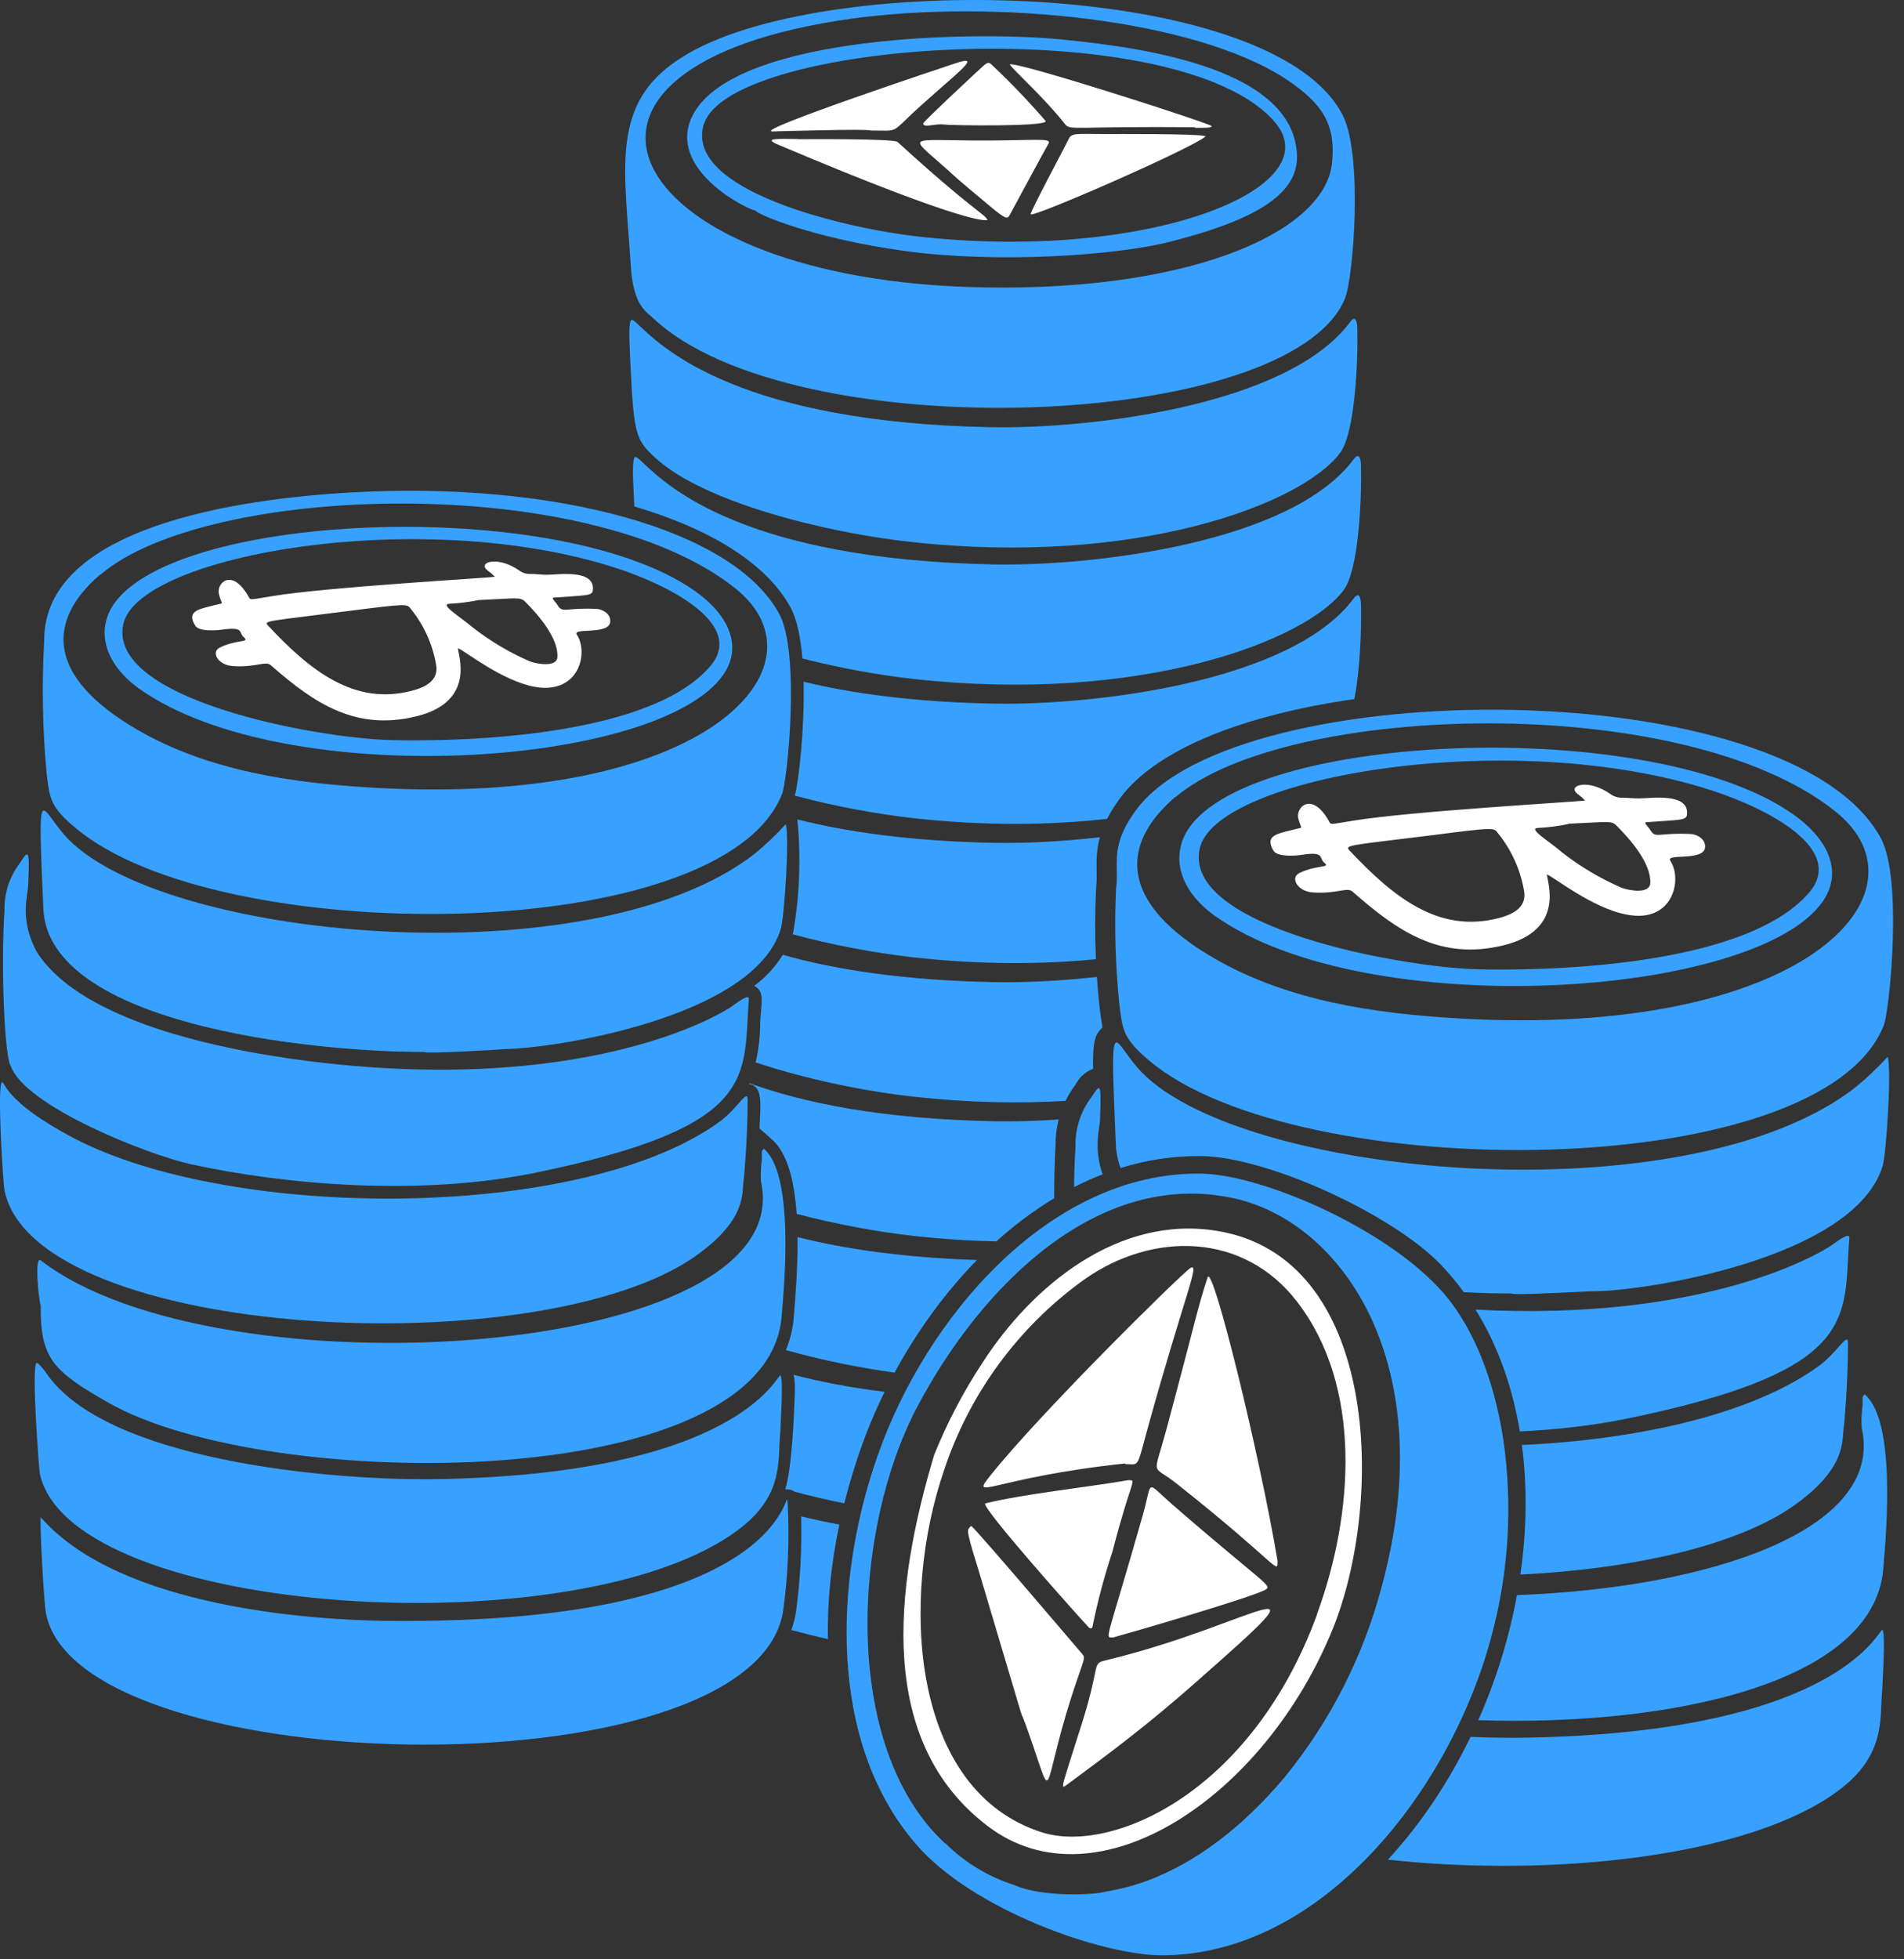 <svg width="140" height="144" viewBox="0 0 140 144" fill="none" xmlns="http://www.w3.org/2000/svg">
<rect x="0" y="0" width="140" height="144" fill="#333333" stroke="none"/>
<path d="M88.652 10.023C87.662 10.891 75.902 16.044 75.787 15.745C75.725 15.591 78.445 10.53 78.529 10.322C78.767 9.723 79.051 9.854 81.325 9.854C81.601 9.854 88.353 9.808 88.652 10.023Z" fill="white"/>
<path d="M58.659 10.23C59.043 10.23 65.717 10.176 65.994 10.43C71.524 15.484 72.446 15.737 72.607 16.175C72.546 16.175 71.609 16.72 57.245 10.645C55.986 10.115 57.307 10.215 58.674 10.215L58.659 10.23Z" fill="white"/>
<path d="M73.967 10.314C76.701 10.261 77.316 10.207 77.085 10.575C76.962 10.76 74.405 15.507 74.236 15.814C74.067 16.121 73.928 16.09 72.884 15.23C70.119 12.926 70.426 13.164 69.665 12.473C66.439 9.585 66.578 10.445 73.967 10.314Z" fill="white"/>
<path d="M87.869 9.355C78.767 9.255 78.706 9.639 78.284 9.093C76.747 7.135 74.505 5.161 74.243 4.731C74.866 4.516 89.129 9.124 89.098 9.27C89.068 9.416 88.584 9.393 87.869 9.393V9.355Z" fill="white"/>
<path d="M56.815 9.661C55.172 9.661 69.934 4.753 70.203 4.669C72.323 3.954 70.495 5.245 67.737 7.741C65.364 9.861 66.278 9.592 63.989 9.592C64.005 9.454 56.815 9.654 56.815 9.661Z" fill="white"/>
<path d="M69.412 9.154C68.782 9.054 67.929 9.431 67.876 9.078C67.876 8.947 72.269 4.861 72.323 4.822C72.684 4.538 72.707 4.546 73.037 4.868C74.384 6.142 75.665 7.483 76.877 8.886C77.185 9.331 69.796 9.216 69.412 9.154Z" fill="white"/>
<path fill-rule="evenodd" clip-rule="evenodd" d="M46.385 19.601C46.331 18.763 46.271 17.962 46.213 17.196C45.722 10.667 45.415 6.604 51.224 3.594C62.484 -2.236 93.968 -1.238 98.761 8.54C100.205 11.466 99.529 20.376 98.891 21.951C94.843 31.69 58.275 33.027 48.028 23.387C47.96 23.321 47.889 23.257 47.816 23.197C47.325 22.783 46.543 22.122 46.385 19.601ZM62.714 1.358C37.882 4.776 45.355 20.131 70.948 21.083C86.886 21.667 97.424 17.243 97.946 11.958C98.215 9.239 97.355 7.672 94.559 5.813C87.746 1.358 73.076 -0.047 62.714 1.358ZM66.923 39.824C60.779 39.148 51.73 36.944 48.136 33.603C46.715 32.289 46.6 31.867 46.346 26.59L46.323 26.07C46.275 25.01 46.209 23.57 46.431 23.518C46.537 23.482 46.732 23.666 47.084 24C48.844 25.662 54.541 31.047 72.861 31.398C80.011 31.537 94.682 29.862 99.275 23.664C99.721 23.057 99.797 23.817 99.805 24.14C99.859 26.498 99.652 31.736 98.553 33.257C95.803 37.029 83.568 41.668 66.923 39.824ZM58.144 44.679C56.426 41.472 52.314 38.891 46.642 37.222C46.627 36.917 46.612 36.612 46.597 36.307C46.545 35.243 46.467 33.65 46.699 33.596C46.805 33.559 47.001 33.743 47.352 34.077C49.113 35.742 54.81 41.132 73.129 41.483C80.28 41.614 94.943 39.947 99.544 33.741C99.99 33.142 100.066 33.895 100.074 34.225C100.128 36.575 99.92 41.821 98.822 43.335C96.065 47.114 83.837 51.745 67.184 49.902C64.753 49.635 61.845 49.124 59 48.395C58.873 46.882 58.609 45.544 58.144 44.679ZM60.874 120.462C59.972 120.262 59.075 120.04 58.184 119.797C58.337 119.386 58.45 118.962 58.52 118.523C58.841 116.178 58.97 113.811 58.907 111.447C59.781 111.662 60.715 111.863 61.718 112.046C61.084 115.03 60.826 117.845 60.874 120.462ZM99.585 51.38C100.021 49.168 100.112 46.101 100.074 44.448C100.066 44.126 99.99 43.373 99.544 43.972C94.943 50.178 80.28 51.845 73.129 51.715C67.241 51.602 62.658 50.968 59.089 50.105C59.172 53.611 58.723 57.439 58.444 58.477C61.463 59.284 64.594 59.846 67.184 60.133C72.413 60.712 77.205 60.652 81.405 60.181C81.64 59.719 81.944 59.224 82.339 58.689C85.064 54.966 91.712 52.499 99.585 51.38ZM80.873 61.532C77.943 61.869 75.216 61.984 73.129 61.945C66.985 61.827 62.261 61.143 58.629 60.223C58.901 62.995 58.798 65.793 58.321 68.543C58.307 68.584 58.293 68.624 58.279 68.664C61.201 69.45 64.178 70.018 67.184 70.364C72.074 70.905 76.582 70.888 80.581 70.498C80.502 68.71 80.51 66.92 80.603 65.133C80.65 64.767 80.643 64.388 80.635 63.981C80.622 63.274 80.608 62.485 80.873 61.532ZM80.654 71.799C77.807 72.116 75.164 72.223 73.129 72.184C66.362 72.054 61.317 71.237 57.557 70.174C57.011 71.063 56.298 71.837 55.456 72.453C56.092 72.786 56.042 73.348 55.955 74.353C55.933 74.599 55.91 74.871 55.894 75.172C55.898 76.151 55.787 77.127 55.563 78.081C59.376 79.359 63.754 80.222 67.184 80.602C71.184 81.046 74.927 81.114 78.347 80.91C78.555 80.485 78.803 80.081 79.09 79.704C79.358 79.173 79.816 78.762 80.373 78.552C80.35 76.777 80.449 76.14 80.949 75.633L80.973 75.607C81.006 75.574 81.028 75.551 81.041 75.525C81.064 75.472 81.053 75.405 81.018 75.206C80.982 74.998 80.92 74.649 80.849 74.028C80.769 73.286 80.704 72.543 80.654 71.799ZM77.844 82.275C76.275 82.387 74.702 82.431 73.129 82.407C64.763 82.247 59.029 81.035 55.101 79.608L55.079 79.665C55.997 79.843 55.95 80.81 55.874 82.351C55.865 82.538 55.856 82.734 55.847 82.937L56.715 83.705C57.886 84.685 58.407 86.747 58.576 89.21C61.555 90 64.632 90.551 67.184 90.833C69.284 91.066 71.312 91.195 73.26 91.236C74.573 90.045 75.996 88.983 77.511 88.063C77.514 86.478 77.556 85.046 77.615 84.135C77.61 83.508 77.687 82.883 77.844 82.275ZM71.835 92.605C66.323 92.422 62.013 91.772 58.642 90.918C58.663 92.86 58.527 94.941 58.359 96.878C58.289 97.685 58.097 98.476 57.79 99.225C60.412 99.955 63.079 100.508 65.775 100.882C67.405 97.879 69.454 95.035 71.835 92.605ZM65.045 102.292C62.476 101.974 60.263 101.542 58.358 101.046C58.48 101.551 58.451 102.212 58.424 102.859L58.413 103.123C58.405 103.39 58.245 107.979 57.738 109.443L57.799 109.46C58.026 109.444 58.252 109.505 58.438 109.635C59.643 109.957 60.857 110.241 62.079 110.487C62.405 109.197 62.786 107.921 63.221 106.664C63.738 105.17 64.347 103.71 65.045 102.292ZM95.366 11.466C95.204 5.084 84.351 3.517 77.999 2.895C71.148 2.226 52.975 2.664 50.724 8.955C49.395 12.695 55.148 15.499 55.54 15.461C55.663 15.775 59.964 17.55 66.547 18.448C73.306 19.37 82.008 18.794 86.072 17.757C91.602 16.344 95.45 14.539 95.366 11.466ZM67.361 17.366C62.23 16.782 50.117 14.009 51.776 9.039V9.085C53.873 2.818 86.709 0.798 93.737 8.97C97.931 13.878 84.259 19.293 67.361 17.366Z" fill="#38A1FF"/>
<path d="M57.307 45.139C58.843 48.028 57.906 57.329 57.507 58.343C53.105 69.603 16.03 69.711 5.553 60.847C3.694 59.311 3.648 58.681 3.425 56.815C3.128 53.587 3.069 50.342 3.249 47.106C3.18 38.734 17.489 36.66 25.854 36.191C40.77 35.354 53.95 38.88 57.307 45.139ZM7.381 42.213C3.464 45.562 3.31 49.694 10.115 53.642C15.331 56.661 21.506 57.552 27.428 57.89C51.953 59.319 61.224 48.934 54.05 43.227C43.305 34.663 15.216 35.538 7.404 42.221L7.381 42.213Z" fill="#38A1FF"/>
<path d="M3.318 118.108C3.095 115.619 2.918 111.418 3.003 111.518C8.871 118.246 23.388 119.061 28.304 119.122C59.189 119.498 57.675 108.192 57.921 110.527C58.056 113.159 57.942 115.797 57.583 118.408C55.394 132.156 4.501 130.904 3.318 118.108Z" fill="#38A1FF"/>
<path d="M7.988 103.1C3.94 100.795 2.949 99.866 2.995 95.956C2.865 95.626 2.496 92.269 2.995 92.63C15.991 102.693 58.92 99.889 55.947 86.816C55.924 86.272 55.947 85.728 56.017 85.188C56.017 84.42 55.978 84.704 56.155 84.42C58.336 86.232 57.737 93.79 57.468 96.809C56.301 109.843 19.686 109.751 7.988 103.1Z" fill="#38A1FF"/>
<path d="M0.337 87.538C0.23 87.031 -0.231 79.734 0.145 79.535C0.353 79.427 0.268 80.94 5.414 83.644C17.197 89.789 42.913 89.735 52.936 82.423C54.234 81.47 54.972 79.973 54.972 80.825C54.972 83.805 54.695 86.663 54.687 86.678C54.526 87.6 55.01 89.558 51.193 92.277C39.856 100.358 2.726 98.491 0.337 87.538Z" fill="#38A1FF"/>
<path d="M2.926 108.3C2.88 108.1 2.273 100.242 2.703 100.158C2.826 100.158 3.287 100.749 3.348 100.834C7.642 107.347 24.348 108.837 32.152 108.707C54.303 108.33 57.122 101.026 57.376 101.087C57.629 101.149 57.376 104.981 57.376 105.266C57.161 107.263 57.706 109.874 54.303 112.417C42.705 121.18 5.207 118.876 2.926 108.3Z" fill="#38A1FF"/>
<path d="M31.215 77.315C22.651 77.315 3.564 75.234 3.187 66.785C2.772 57.23 2.895 59.211 4.662 61.285C11.314 69.081 43.612 72.131 55.571 62.683C56.353 62.033 57.09 61.33 57.775 60.578C58.067 61.492 57.668 67.445 57.414 68.259C55.433 74.857 40.455 77.092 37.091 77.1C36.991 77.131 31.215 77.469 31.215 77.315Z" fill="#38A1FF"/>
<path d="M0.783 78.321C0.345 77.699 0.053 71.216 0.33 66.915C0.297 65.673 0.687 64.457 1.436 63.466C2.073 62.506 2.204 62.245 2.073 65.002C2.073 65.771 1.374 67.576 2.742 70.018C6.175 75.318 17.258 77.407 24.11 78.152C44.08 80.326 53.428 74.189 53.443 74.189C53.605 74.189 55.11 72.86 55.064 73.421C54.611 79.112 55.978 82.753 39.418 86.179C30.861 87.945 20.984 87.078 14.033 85.564C10.914 84.881 1.804 81.309 0.783 78.321Z" fill="#38A1FF"/>
<path d="M51.062 43.411C53.797 45.339 54.519 47.636 53.206 49.556C48.52 56.415 20.877 58.228 10.192 50.585C8.541 49.402 7.312 47.605 7.804 45.631C9.755 37.727 40.632 36.091 51.062 43.411ZM52.207 48.98C54.872 45.908 49.211 43.004 45.294 41.745C31.092 37.136 10.216 40.754 9.071 45.854C7.834 51.376 23.073 54.249 28.788 54.395C32.674 54.495 47.529 54.418 52.207 48.98Z" fill="#38A1FF"/>
<path d="M19.901 48.88C19.524 48.55 18.779 49.08 17.082 48.949C16.037 48.872 15.484 47.928 16.168 47.59C17.405 46.983 18.426 47.244 17.919 46.822C17.535 46.507 17.988 46.053 16.383 46.269C15.861 46.345 14.616 46.43 14.348 45.977C13.679 44.855 14.67 44.771 15.922 44.44C16.498 44.294 16.306 44.486 16.099 43.672C15.891 42.858 17.044 41.698 18.257 43.818C18.434 44.126 18.257 44.095 19.985 43.818C24.026 43.142 35.969 42.474 36.384 42.39C36 41.983 35.946 42.044 35.739 41.821C35.247 41.291 36.653 40.853 38.189 41.937C38.436 42.115 38.737 42.202 39.042 42.182C39.433 42.182 39.81 42.244 40.217 42.244C40.985 42.244 43.804 41.791 43.589 43.404C43.535 43.795 43.082 43.749 40.747 43.918C40.463 43.918 40.831 44.202 41.016 44.502C41.377 45.086 41.592 44.648 43.804 44.748C44.242 44.748 44.895 45.07 44.871 45.654C44.871 46.714 42.053 46.092 42.414 46.645C43.289 47.974 42.598 51.038 39.341 50.485C36.868 50.04 34.034 47.72 33.673 47.643C33.673 48.12 35.032 51.576 30.6 52.651C26.169 53.727 23.142 51.73 19.901 48.88ZM30.27 50.77C31.384 50.485 32.306 49.955 32.052 48.773C31.785 47.296 31.148 45.911 30.201 44.748C29.932 44.387 30.009 44.341 25.592 44.909C19.594 45.677 19.371 45.608 19.709 45.977C22.858 49.356 26.092 51.86 30.27 50.77ZM35.194 44.102C34.5 44.245 33.796 44.335 33.089 44.371C32.229 44.371 33.857 45.339 34.771 46.123C36.054 47.122 37.458 47.956 38.95 48.603C39.526 48.819 40.947 49.049 40.985 48.289C41.069 46.914 39.61 45.216 38.635 44.241C38.243 43.857 38.081 43.972 35.194 44.102Z" fill="white"/>
<path fill-rule="evenodd" clip-rule="evenodd" d="M138.517 75.348C138.932 74.296 139.915 64.633 138.31 61.63C131.712 49.295 90.934 49.448 83.529 59.541C82.08 61.513 82.098 62.712 82.115 63.927C82.122 64.372 82.129 64.821 82.062 65.309C81.933 68.128 82.012 70.952 82.3 73.758L82.311 73.848C82.532 75.722 82.607 76.349 84.505 77.952C95.381 87.138 133.909 87.069 138.517 75.348ZM89.282 70.433C82.224 66.346 82.354 62.045 86.433 58.558V58.589C94.575 51.63 123.77 50.739 134.922 59.61C142.442 65.57 132.618 76.324 107.271 74.849C101.119 74.496 94.698 73.566 89.282 70.433ZM111.791 115.722C112.257 112.492 112.308 109.267 111.903 106.2C120.648 105.797 128.949 103.887 133.763 100.373C134.353 99.939 134.833 99.4 135.185 99.002C135.639 98.491 135.882 98.217 135.882 98.714C135.882 101.786 135.591 104.782 135.583 104.805C135.557 104.944 135.546 105.106 135.533 105.292C135.461 106.368 135.336 108.209 131.95 110.619C127.805 113.574 120.108 115.315 111.791 115.722ZM111.542 117.232C125.701 116.705 138.606 112.45 136.889 104.935C136.856 104.371 136.879 103.805 136.958 103.245C136.958 103.106 136.956 103.001 136.956 102.92C136.953 102.729 136.952 102.677 136.975 102.639C136.984 102.623 136.996 102.609 137.009 102.596C137.031 102.572 137.062 102.539 137.104 102.477C139.37 104.367 138.747 112.224 138.471 115.35C137.723 123.727 122.821 126.886 108.697 126.426C110.001 123.483 110.957 120.397 111.542 117.232ZM111.754 105.201C111.213 101.953 110.145 98.907 108.498 96.252C125.551 97.142 133.832 92.037 134.274 91.766L134.287 91.758C134.289 91.757 134.291 91.755 134.293 91.755C134.346 91.755 134.535 91.62 134.77 91.452C135.284 91.085 136.014 90.564 135.982 90.987C135.94 91.507 135.914 92.012 135.888 92.503C135.628 97.481 135.445 100.993 119.714 104.244C117.14 104.775 114.45 105.077 111.754 105.201ZM81.077 86.305C80.363 86.582 79.661 86.897 78.975 87.248C78.987 86.204 79.022 85.183 79.082 84.258C79.047 82.967 79.45 81.703 80.227 80.671L80.31 80.547C80.903 79.655 80.99 79.524 80.887 82.207C80.887 82.36 80.859 82.558 80.824 82.798C80.714 83.578 80.539 84.794 81.077 86.305ZM107.634 94.968C107.118 94.26 106.555 93.587 105.95 92.953C102.386 89.235 93.092 84.965 88.23 84.965C86.251 84.954 84.282 85.251 82.394 85.846C82.189 85.292 82.072 84.71 82.047 84.12C81.696 75.858 81.722 75.894 82.797 77.382C83.015 77.683 83.275 78.043 83.583 78.405C90.496 86.555 124.123 89.65 136.497 79.857C137.316 79.183 138.086 78.451 138.801 77.668C139.101 78.62 138.694 84.811 138.433 85.679C136.359 92.538 120.766 94.896 117.302 94.896C117.269 94.889 116.719 94.915 115.961 94.951C114.158 95.037 111.181 95.179 111.181 95.065C110.134 95.065 108.935 95.035 107.634 94.968ZM102.049 136.676C104.483 134.039 106.528 130.962 108.128 127.653C109.625 127.714 110.995 127.729 112.172 127.709C132.812 127.365 137.306 121.24 138.211 120.006C138.317 119.862 138.374 119.785 138.402 119.79C138.619 119.834 138.486 122.45 138.426 123.61C138.412 123.886 138.402 124.08 138.402 124.137C138.366 124.477 138.353 124.833 138.337 125.203V125.204C138.26 127.094 138.17 129.343 135.222 131.565C128.739 136.433 114.302 138.011 102.049 136.676ZM131.819 59.825C134.661 61.822 135.414 64.219 134.047 66.223C129.185 73.344 100.466 75.249 89.305 67.291C87.593 66.07 86.318 64.219 86.832 62.145C88.875 53.903 120.989 52.229 131.819 59.825ZM133.01 65.617C135.79 62.383 129.891 59.395 125.851 58.089C111.165 53.335 89.39 57.045 88.215 62.36C86.924 68.097 102.809 71.093 108.715 71.239C112.709 71.339 128.148 71.254 133.01 65.617Z" fill="#38A1FF"/>
<path d="M99.437 65.517C99.038 65.179 98.262 65.717 96.503 65.587C95.412 65.502 94.836 64.519 95.543 64.165C96.833 63.536 97.901 63.804 97.363 63.397C96.971 63.075 97.44 62.56 95.758 62.821C95.213 62.906 93.922 62.99 93.638 62.522C92.947 61.354 93.976 61.27 95.274 60.932C95.873 60.778 95.681 60.978 95.466 60.164C95.251 59.35 96.434 58.113 97.701 60.317C97.885 60.64 97.701 60.602 99.498 60.317C103.708 59.618 116.12 58.919 116.55 58.835C116.151 58.413 116.097 58.474 115.882 58.243C115.367 57.691 116.827 57.237 118.424 58.366C118.684 58.551 118.997 58.643 119.315 58.628C119.715 58.628 120.129 58.689 120.536 58.681C121.343 58.681 124.262 58.221 124.039 59.895C123.985 60.294 123.517 60.248 121.089 60.425C120.79 60.425 121.174 60.724 121.366 61.032C121.75 61.646 121.927 61.185 124.269 61.293C124.723 61.293 125.391 61.623 125.375 62.23C125.375 63.336 122.441 62.691 122.818 63.259C123.732 64.642 123.01 67.868 119.638 67.222C117.065 66.762 114.123 64.35 113.746 64.273C113.746 64.765 115.16 68.359 110.528 69.481C105.897 70.602 102.801 68.475 99.437 65.517ZM110.19 67.476C111.358 67.176 112.31 66.623 112.049 65.394C111.773 63.862 111.112 62.424 110.129 61.216C109.845 60.832 109.929 60.786 105.359 61.377C99.122 62.145 98.892 62.107 99.214 62.491C102.494 65.978 105.804 68.613 110.198 67.476H110.19ZM115.321 60.563C114.6 60.714 113.868 60.809 113.132 60.847C112.233 60.847 113.962 61.853 114.883 62.668C116.217 63.703 117.675 64.567 119.223 65.241C119.822 65.471 121.297 65.709 121.343 64.91C121.427 63.482 119.907 61.723 118.893 60.709C118.493 60.287 118.332 60.41 115.329 60.54L115.321 60.563Z" fill="white"/>
<path d="M64.496 107.086C68.029 96.863 77.193 86.102 88.307 86.256C92.916 86.317 102.571 90.526 106.503 95.473C108.231 97.654 109.844 101.141 110.551 105.903C111.227 110.667 110.934 115.519 109.691 120.167C106.687 131.55 97.232 143.647 85.481 143.709C80.995 143.709 71.478 140.345 67.354 135.536C60.902 128.094 61.301 116.234 64.496 107.086ZM69.512 135.467C70.932 136.882 72.67 137.935 74.581 138.54C76.709 139.492 80.626 139.231 81.21 139.047C81.794 138.862 87.831 138.509 94.475 130.598C97.816 126.494 100.243 121.726 101.595 116.611C106.035 100.296 98.707 89.773 90.657 88.053C80.787 85.933 72.223 94.397 67.469 103.346C62.714 112.294 61.762 128.301 69.474 135.467H69.512Z" fill="#38A1FF"/>
<path d="M89.444 90.457C82.224 89.29 75.879 94.49 72.208 100.204C70.816 102.323 69.638 104.574 68.69 106.925C65.733 116.78 64.458 128.055 72.676 134.246C80.672 140.268 92.992 132.103 98.023 119.652C101.802 110.243 101.411 92.354 89.444 90.457ZM96.833 118.684C92.002 131.811 81.725 136.266 76.64 134.676C66.9 131.604 66.186 117.44 69.412 108.069C71.28 102.414 74.895 97.498 79.735 94.029C84.797 90.472 91.448 90.58 95.358 95.649C100.166 101.848 99.567 111.195 96.833 118.646V118.684Z" fill="white"/>
<path d="M82.746 107.555C72.884 108.607 71.225 110.443 72.868 108.384C76.632 103.691 86.971 93.514 87.531 93.192C88.261 92.777 87.124 95.119 84.459 104.713C83.537 108.054 83.821 107.601 82.715 107.601L82.746 107.555Z" fill="white"/>
<path d="M93.937 114.713C93.937 115.789 94.06 115.013 86.487 109.014C84.666 107.57 84.781 108.668 85.718 105.227C87.961 96.894 88.023 96.233 88.791 93.89C89.136 92.692 92.624 106.886 93.937 114.713Z" fill="white"/>
<path d="M81.878 120.336C81.179 120.336 81.302 120.958 84.044 111.296C84.758 108.776 84.19 108.807 86.149 110.528C93.138 116.595 93.638 116.526 92.992 116.864C91.84 117.448 83.745 119.821 81.878 120.336Z" fill="white"/>
<path d="M87.754 123.792C84.405 126.742 81.709 128.762 78.445 131.173C77.93 131.55 78.038 131.45 79.535 126.719C81.033 121.987 80.165 122.302 81.486 121.979C92.293 119.353 98.599 114.268 87.754 123.792Z" fill="white"/>
<path d="M82.93 108.791C83.645 108.791 83.215 108.545 81.794 114.053C81.199 115.847 80.712 117.676 80.334 119.529C80.334 119.675 80.181 119.721 80.073 119.621C79.674 119.229 71.962 110.604 72.454 110.489C75.303 109.79 80.211 109.267 82.93 108.791Z" fill="white"/>
<path d="M71.409 112.14C71.924 112.563 79.167 121.088 79.566 121.549C79.789 121.811 79.773 121.803 79.259 123.278C76.517 131.204 77.561 132.986 75.948 128.262C74.136 122.978 76.716 131.335 71.893 115.205C70.917 112.086 71.148 112.494 71.409 112.14Z" fill="white"/>
</svg>

